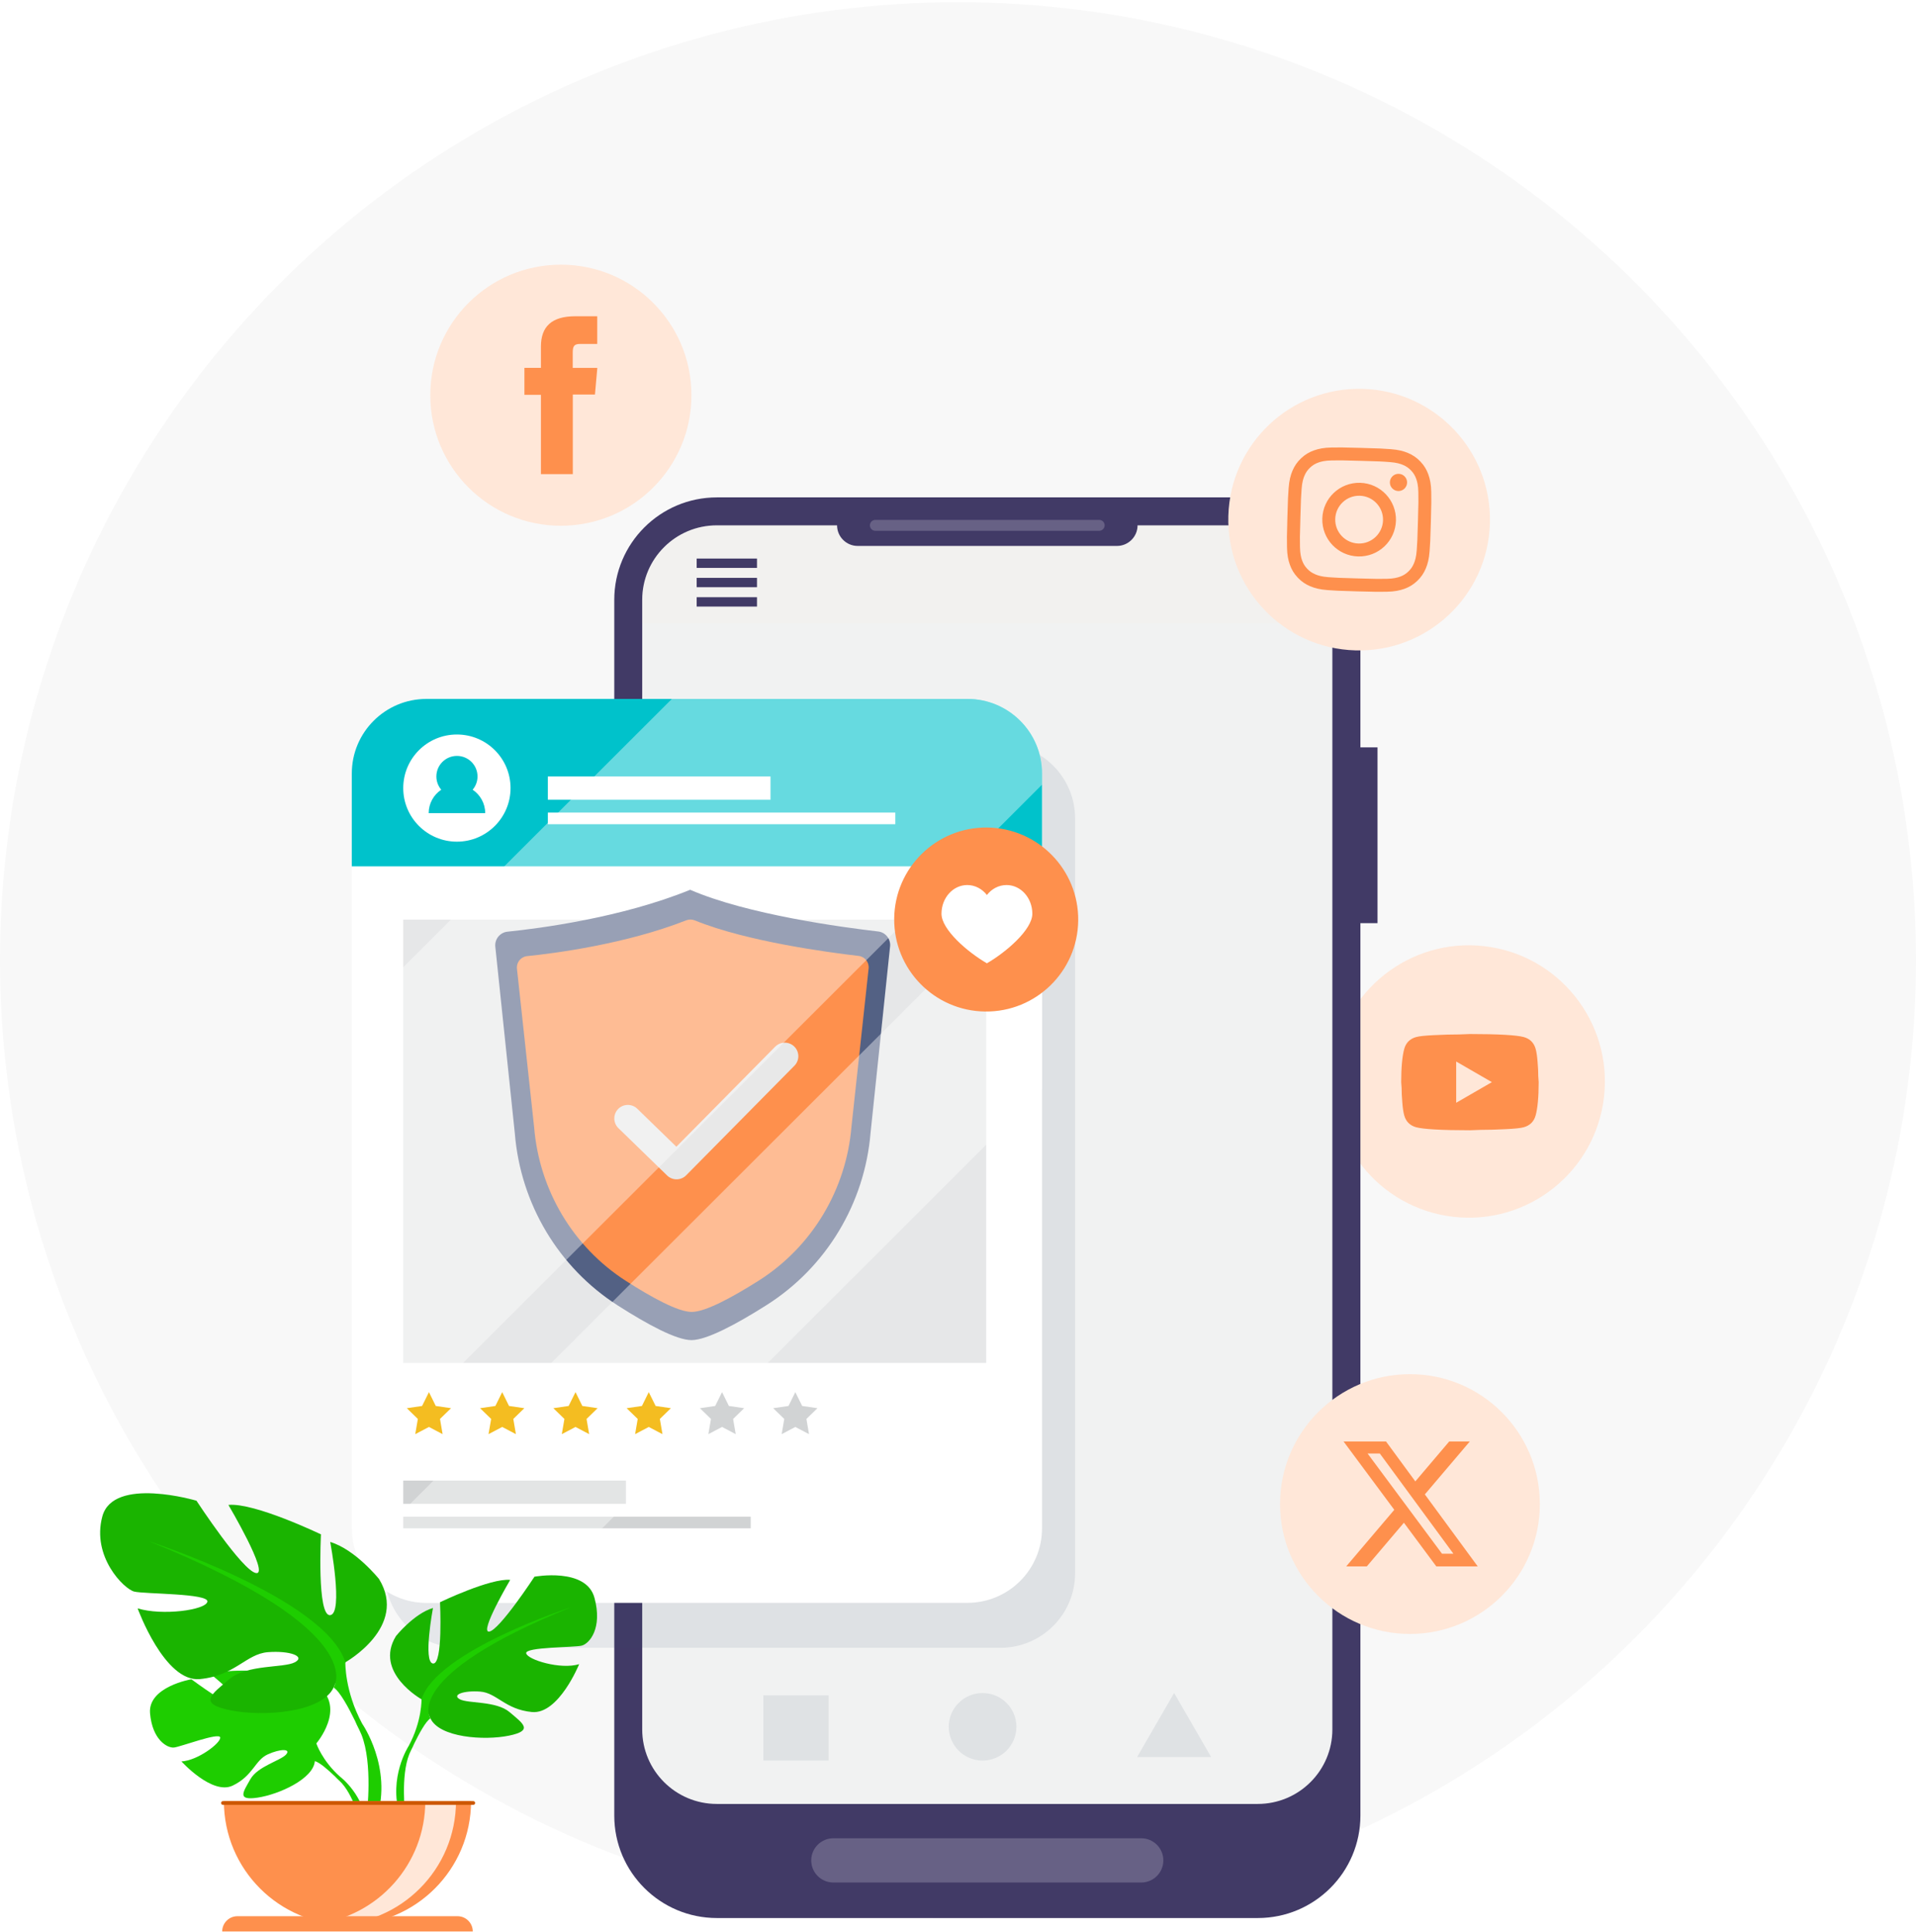 <svg xmlns="http://www.w3.org/2000/svg" width="708" height="714" viewBox="0 0 708 714" fill="none"><circle cx="354" cy="354.806" r="354" fill="#F8F8F8"></circle><path d="M592.363 407.838C596.878 380.412 578.334 354.513 550.944 349.992C523.554 345.471 497.689 364.04 493.175 391.467C488.66 418.894 507.204 444.793 534.594 449.314C561.984 453.834 587.848 435.265 592.363 407.838Z" fill="#FFE7D8"></path><path d="M538.092 407.515L551.276 399.894L538.092 392.273V407.515ZM567.457 387.625C567.788 388.818 568.016 390.419 568.169 392.451C568.346 394.483 568.423 396.236 568.423 397.76L568.575 399.894C568.575 405.457 568.169 409.547 567.457 412.164C566.822 414.45 565.349 415.923 563.063 416.558C561.869 416.889 559.684 417.117 556.331 417.27C553.029 417.447 550.006 417.524 547.211 417.524L543.172 417.676C532.529 417.676 525.898 417.27 523.282 416.558C520.996 415.923 519.522 414.45 518.887 412.164C518.557 410.97 518.328 409.369 518.176 407.337C517.998 405.305 517.922 403.552 517.922 402.028L517.77 399.894C517.77 394.331 518.176 390.241 518.887 387.625C519.522 385.338 520.996 383.865 523.282 383.23C524.476 382.9 526.661 382.671 530.014 382.519C533.316 382.341 536.339 382.265 539.133 382.265L543.172 382.112C553.816 382.112 560.446 382.519 563.063 383.23C565.349 383.865 566.822 385.338 567.457 387.625Z" fill="#FE904D"></path><path d="M233.287 276.182H220.644V341.142H233.287V276.182Z" fill="#413A66"></path><path d="M509.019 276.182H496.376V341.142H509.019V276.182Z" fill="#413A66"></path><path d="M233.287 352.372H220.644V417.333H233.287V352.372Z" fill="#413A66"></path><path d="M264.875 183.806H464.788C485.714 183.806 502.698 200.771 502.698 221.672V670.921C502.698 691.822 485.714 708.786 464.788 708.786H264.895C243.97 708.786 226.985 691.822 226.985 670.921V221.672C226.985 200.771 243.97 183.806 264.895 183.806H264.875Z" fill="#413A66"></path><path opacity="0.2" d="M408.193 194.137C408.193 195.236 407.293 196.155 406.173 196.155H323.451C322.35 196.155 321.45 195.256 321.45 194.137C321.45 193.018 322.35 192.119 323.451 192.119H406.173C407.293 192.119 408.193 193.018 408.193 194.137Z" fill="white"></path><path opacity="0.2" d="M429.879 687.486C429.879 692.002 426.218 695.658 421.697 695.658H307.947C303.426 695.658 299.765 692.002 299.765 687.486C299.765 682.97 303.426 679.313 307.947 679.313H421.697C426.218 679.313 429.879 682.97 429.879 687.486Z" fill="white"></path><path d="M464.768 194.137H420.356C420.356 198.333 416.935 201.75 412.734 201.75H316.929C312.728 201.75 309.307 198.333 309.307 194.137H264.875C249.651 194.137 237.308 206.466 237.308 221.672V639.09C237.308 654.296 249.651 666.625 264.875 666.625H464.768C479.992 666.625 492.335 654.296 492.335 639.09V221.672C492.335 206.466 479.992 194.137 464.768 194.137Z" fill="#F1F2F2"></path><path opacity="0.1" d="M464.768 194.137H420.356C420.356 198.333 416.935 201.75 412.734 201.75H316.929C312.728 201.75 309.307 198.333 309.307 194.137H264.875C249.651 194.137 237.308 206.466 237.308 221.672V230.284H492.355V221.672C492.355 206.466 480.012 194.137 464.788 194.137H464.768Z" fill="#FFE7D8"></path><path d="M279.719 206.406H257.434V209.863H279.719V206.406Z" fill="#413A66"></path><path d="M279.719 213.539H257.434V216.996H279.719V213.539Z" fill="#413A66"></path><path d="M279.719 220.693H257.434V224.149H279.719V220.693Z" fill="#413A66"></path><g opacity="0.1"><path d="M375.585 638.111C375.585 645.005 369.983 650.6 363.081 650.6C356.18 650.6 350.578 645.005 350.578 638.111C350.578 631.217 356.18 625.642 363.081 625.642C369.983 625.642 375.585 631.217 375.585 638.111Z" fill="#3B4F68"></path><path d="M306.206 626.482H282.08V650.58H306.206V626.482Z" fill="#3B4F68"></path><path d="M420.177 649.301L433.86 625.622L447.544 649.301H420.177Z" fill="#3B4F68"></path></g><path opacity="0.1" d="M169.81 274.883H369.703C384.927 274.883 397.27 287.232 397.27 302.418V581.383C397.27 596.589 384.907 608.918 369.703 608.918H169.81C154.586 608.918 142.243 596.589 142.243 581.383V302.438C142.243 287.232 154.606 274.903 169.81 274.903V274.883Z" fill="#3B4F68"></path><path d="M157.567 258.278H357.48C372.704 258.278 385.047 270.627 385.047 285.813V564.778C385.047 579.984 372.684 592.313 357.48 592.313H157.567C142.343 592.313 130 579.964 130 564.778V285.813C130 270.607 142.363 258.278 157.567 258.278Z" fill="white"></path><path d="M357.48 258.278H157.567C142.343 258.278 130 270.607 130 285.813V320.142H385.047V285.813C385.047 270.607 372.704 258.278 357.48 258.278Z" fill="#00C2CB"></path><path d="M188.655 291.228C188.655 302.158 179.773 311.03 168.83 311.03C157.887 311.03 149.005 302.158 149.005 291.228C149.005 280.298 157.867 271.426 168.83 271.426C179.793 271.426 188.655 280.278 188.655 291.228Z" fill="white"></path><path d="M158.388 300.5H179.293C179.293 296.883 177.453 293.706 174.652 291.828C175.772 290.509 176.452 288.79 176.452 286.932C176.452 282.736 173.052 279.339 168.85 279.339C164.649 279.339 161.248 282.736 161.248 286.932C161.248 288.79 161.929 290.509 163.049 291.828C160.248 293.706 158.408 296.883 158.408 300.5H158.388Z" fill="#00C2CB"></path><path d="M284.721 286.932H202.439V295.524H284.721V286.932Z" fill="white"></path><path d="M330.833 300.28H202.439V304.576H330.833V300.28Z" fill="white"></path><path d="M364.422 339.844H149.005V503.654H364.422V339.844Z" fill="#E6E7E8"></path><path d="M231.287 547.134H149.005V555.726H231.287V547.134Z" fill="#D1D3D4"></path><path d="M277.399 560.482H149.005V564.778H277.399V560.482Z" fill="#D1D3D4"></path><g filter="url(#filter0_d_2323_18087)"><path d="M321.702 418.504C319.566 444.61 305.373 468.292 283.231 482.3C272.037 489.386 261.11 495.22 255.523 495.22C249.936 495.22 239.235 489.428 228.246 482.403C206.351 468.374 192.363 444.836 190.247 418.914L183.017 349.736C182.792 347.005 184.784 344.581 187.516 344.293C199.203 343.102 229.643 339.158 255.03 328.806C276.206 337.988 311.617 342.732 324.475 344.211C327.186 344.519 329.138 346.922 328.912 349.634L321.702 418.504Z" fill="#536184"></path><g filter="url(#filter1_d_2323_18087)"><path d="M314.647 416.239C312.728 439.577 300.077 460.755 280.319 473.268C270.321 479.583 260.584 484.806 255.609 484.806C250.634 484.806 241.086 479.631 231.278 473.339C211.756 460.803 199.271 439.744 197.376 416.595L191.026 357.975C190.766 355.649 192.471 353.559 194.793 353.322C204.886 352.301 231.159 348.906 253.571 340.097C254.59 339.694 255.727 339.718 256.746 340.121C275.865 347.932 306.261 351.969 317.277 353.251C319.575 353.512 321.234 355.601 320.973 357.904L314.647 416.239Z" fill="#FE904D"></path></g><path d="M232 413.306L250 430.806L290 390.306" stroke="#E8E8E8" stroke-width="10" stroke-linecap="round" stroke-linejoin="round"></path></g><path opacity="0.4" d="M385.047 402.426L194.917 592.333H157.567C146.044 592.333 136.182 585.259 132.061 575.228L385.047 322.54V402.406V402.426ZM130 376.41V544.736L385.047 289.969V285.813C385.047 270.607 372.704 258.278 357.48 258.278H248.271L130 376.41Z" fill="white"></path><path d="M398.42 340.185C398.633 321.408 383.585 306.014 364.808 305.802C346.032 305.589 330.638 320.638 330.424 339.414C330.211 358.191 345.259 373.584 364.036 373.797C382.812 374.01 398.207 358.961 398.42 340.185Z" fill="#FE904D"></path><path d="M364.682 330.733C366.422 328.481 369.063 327.054 371.944 327.054C377.205 327.054 381.466 331.803 381.466 337.667C381.466 343.531 371.804 351.849 364.682 355.974C357.56 351.871 347.897 343.531 347.897 337.667C347.897 331.803 352.159 327.054 357.42 327.054C360.301 327.054 362.921 328.481 364.682 330.733Z" fill="white"></path><path d="M158.507 514.444L161.028 519.559L166.67 520.379L162.588 524.355L163.549 529.97L158.507 527.312L153.446 529.97L154.406 524.355L150.325 520.379L155.967 519.559L158.507 514.444Z" fill="#F4BD21"></path><path d="M185.575 514.444L188.095 519.559L193.757 520.379L189.676 524.355L190.636 529.97L185.575 527.312L180.513 529.97L181.494 524.355L177.393 520.379L183.054 519.559L185.575 514.444Z" fill="#F4BD21"></path><path d="M212.662 514.444L215.182 519.559L220.824 520.379L216.743 524.355L217.703 529.97L212.662 527.312L207.6 529.97L208.561 524.355L204.479 520.379L210.121 519.559L212.662 514.444Z" fill="#F4BD21"></path><path d="M239.729 514.444L242.27 519.559L247.911 520.379L243.83 524.355L244.79 529.97L239.729 527.312L234.688 529.97L235.648 524.355L231.547 520.379L237.208 519.559L239.729 514.444Z" fill="#F4BD21"></path><path d="M266.816 514.444L269.337 519.559L274.978 520.379L270.897 524.355L271.857 529.97L266.816 527.312L261.755 529.97L262.715 524.355L258.634 520.379L264.275 519.559L266.816 514.444Z" fill="#D1D3D4"></path><path d="M293.883 514.444L296.424 519.559L302.065 520.379L297.984 524.355L298.945 529.97L293.883 527.312L288.842 529.97L289.802 524.355L285.701 520.379L291.363 519.559L293.883 514.444Z" fill="#D1D3D4"></path><path d="M521 603.806C494.496 603.806 473 582.311 473 555.806C473 529.302 494.496 507.806 521 507.806C547.504 507.806 569 529.302 569 555.806C569 582.311 547.504 603.806 521 603.806Z" fill="#FFE7D8"></path><path d="M535.518 532.676H543.121L526.511 552.235L546.052 578.849H530.75L518.769 562.706L505.057 578.849H497.446L515.214 557.93L496.469 532.676H512.157L522.991 547.431L535.518 532.676ZM532.85 574.16H537.065L509.866 537.119H505.344L532.85 574.16Z" fill="#FE904D"></path><path d="M70.716 620.549C70.716 620.549 86.731 632.462 89.851 631.739C92.972 631.016 78.151 618.878 78.151 618.878C83.73 616.194 101.07 617.876 101.07 617.876C101.07 617.876 105.034 632.61 107.886 631.136C110.733 629.668 103.742 618.802 103.742 618.802C109.956 618.429 117.577 623.041 117.577 623.041C128.007 631.284 116.892 644.26 116.892 644.26C116.892 644.26 119.033 650.673 125.62 656.517C125.62 656.517 135.026 663.479 135.683 675.918L133.975 676.071C133.975 676.071 131.264 664.487 126.348 659.01C126.156 658.812 125.877 658.528 125.538 658.182C124.738 657.438 124.174 656.884 123.796 656.468C121.349 654.113 117.966 651.117 116.334 650.827C116.334 650.827 116.416 650.525 116.405 650.005C116.383 650.268 116.361 650.536 116.334 650.827C115.776 657.383 103.057 663.112 95.233 664.29C87.409 665.467 89.829 662.252 92.523 657.481C95.217 652.711 103.752 650.575 105.696 648.378C107.64 646.182 103.621 646.177 98.901 648.329C94.188 650.482 93.541 656.227 85.981 659.848C78.419 663.468 67.042 650.914 67.042 650.914C73.07 650.608 81.677 644.062 81.365 642.058C81.053 640.053 66.758 645.514 64.31 645.777C61.868 646.04 56.306 643 55.446 633.146C54.587 623.298 70.727 620.549 70.727 620.549H70.716Z" fill="#1ECD00"></path><path d="M155.753 627.943C155.753 627.943 138.069 618.035 146.319 604.588C146.319 604.588 152.922 596.329 159.996 594.209C159.996 594.209 156.224 614.261 159.996 614.732C163.768 615.203 162.591 592.084 162.591 592.084C162.591 592.084 181.217 583.118 188.532 583.83C188.532 583.83 176.98 603.411 180.752 602.94C184.524 602.468 197.495 582.652 197.495 582.652C197.495 582.652 216.597 579.114 219.663 590.435C222.729 601.756 217.774 607.42 214.949 608.126C212.118 608.833 193.963 608.597 194.434 610.958C194.905 613.319 207.169 617.093 214.007 614.967C214.007 614.967 206.463 633.606 196.558 632.659C186.654 631.717 183.588 625.582 177.456 625.111C171.324 624.64 166.845 626.289 169.911 627.943C172.977 629.592 183.353 628.485 188.302 632.697C193.251 636.909 197.265 639.505 188.067 641.389C178.869 643.279 162.361 642.096 159.065 635.019L155.764 627.943H155.753Z" fill="#1AB400"></path><path d="M151.039 645.163C155.988 635.961 155.753 627.943 155.753 627.943C161.414 610.016 210.93 593.973 210.93 593.973C147.968 619.453 159.054 635.019 159.054 635.019C157.357 636.011 154.811 640.732 153.048 644.352C152.796 644.966 152.397 645.82 151.805 646.981C151.565 647.507 151.373 647.934 151.242 648.23C148 656.342 149.719 670.358 149.719 670.358L147.754 670.884C143.401 656.764 151.039 645.163 151.039 645.163Z" fill="#1ECD00"></path><path d="M127.617 614.278C127.617 614.278 150.93 601.22 140.051 583.49C140.051 583.49 131.346 572.607 122.022 569.808C122.022 569.808 126.993 596.241 122.022 596.86C117.05 597.485 118.6 567.01 118.6 567.01C118.6 567.01 94.044 555.195 84.408 556.126C84.408 556.126 99.64 581.935 94.668 581.316C89.697 580.697 72.599 554.571 72.599 554.571C72.599 554.571 41.856 545.44 37.816 560.366C33.775 575.291 45.864 587.22 49.593 588.151C53.321 589.083 77.258 588.776 76.634 591.881C76.01 594.993 59.875 597.151 50.857 594.352C50.857 594.352 60.778 621.738 73.836 620.489C86.894 619.245 90.935 611.161 99.016 610.537C107.097 609.918 113.004 612.092 108.964 614.267C104.923 616.441 91.247 614.979 84.72 620.533C78.194 626.086 72.911 629.504 85.032 631.991C97.154 634.478 118.912 632.922 123.265 623.594L127.617 614.267V614.278Z" fill="#1AB400"></path><path d="M54.881 569.501C54.881 569.501 120.154 590.649 127.617 614.277C127.617 614.277 127.305 624.848 133.836 636.975C133.836 636.975 145.038 653.039 139.3 671.656L135.577 670.188C135.577 670.188 137.839 651.719 133.568 641.022C133.393 640.628 133.141 640.064 132.823 639.374C132.046 637.846 131.52 636.723 131.186 635.907C128.859 631.131 125.503 624.909 123.269 623.605C123.269 623.605 137.877 603.082 54.886 569.496L54.881 569.501Z" fill="#1ECD00"></path><path d="M128.4 711.257C103.182 711.257 82.732 690.805 82.732 665.571H174.067C174.067 690.799 153.623 711.257 128.4 711.257Z" fill="#FE904D"></path><path d="M117.167 710.906C119.023 711.136 120.917 711.257 122.839 711.257C148.057 711.257 168.501 690.805 168.501 665.571H157.156C157.156 688.882 139.707 708.113 117.161 710.906H117.167Z" fill="#FFE7D8"></path><path d="M87.737 708.112H169.063C172.173 708.112 174.697 710.637 174.697 713.749H82.103C82.103 710.637 84.627 708.112 87.737 708.112Z" fill="#FE904D"></path><path d="M82.398 665.571H174.871C175.26 665.571 175.572 665.884 175.572 666.273C175.572 666.661 175.26 666.974 174.871 666.974H82.398C82.009 666.974 81.697 666.661 81.697 666.273C81.697 665.884 82.009 665.571 82.398 665.571Z" fill="#CD5800"></path><path d="M500.878 240.342C474.189 239.595 453.151 217.355 453.895 190.672C454.639 163.989 476.881 142.957 503.569 143.704C530.258 144.45 551.296 166.69 550.552 193.373C549.808 220.057 527.566 241.088 500.878 240.342Z" fill="#FFE7D8"></path><path d="M502.836 170.295C509.911 170.49 510.754 170.54 513.539 170.756C516.114 170.942 517.511 171.412 518.438 171.81C519.66 172.328 520.532 172.929 521.434 173.877C522.336 174.826 522.882 175.734 523.335 176.984C523.667 177.929 524.064 179.341 524.107 181.923C524.158 184.724 524.167 185.556 523.959 192.625C523.764 199.698 523.715 200.541 523.512 203.329C523.325 205.903 522.856 207.3 522.458 208.227C521.94 209.448 521.339 210.321 520.39 211.222C519.442 212.124 518.534 212.669 517.283 213.123C516.338 213.454 514.926 213.851 512.344 213.893C509.542 213.945 508.714 213.94 501.639 213.745C494.565 213.549 493.721 213.5 490.933 213.296C488.359 213.11 486.961 212.64 486.034 212.242C484.813 211.724 483.94 211.123 483.038 210.175C482.136 209.226 481.591 208.318 481.137 207.068C480.805 206.123 480.408 204.711 480.366 202.129C480.314 199.328 480.306 198.496 480.517 191.414C480.712 184.341 480.761 183.498 480.964 180.71C481.154 178.123 481.62 176.739 482.018 175.812C482.536 174.591 483.137 173.719 484.085 172.817C485.034 171.915 485.942 171.37 487.192 170.916C488.138 170.585 489.55 170.188 492.132 170.146C494.934 170.094 495.766 170.086 502.836 170.295ZM502.974 165.518C495.779 165.317 494.88 165.321 492.037 165.375C489.209 165.42 487.278 165.827 485.566 166.429C483.806 167.058 482.297 167.919 480.785 169.349C479.273 170.78 478.324 172.239 477.591 173.96C476.888 175.62 476.387 177.539 476.177 180.352C475.964 183.178 475.914 184.076 475.714 191.269C475.513 198.463 475.517 199.362 475.572 202.205C475.617 205.031 476.011 206.959 476.626 208.674C477.257 210.434 478.117 211.943 479.548 213.455C480.979 214.967 482.438 215.915 484.16 216.649C485.821 217.352 487.74 217.853 490.554 218.063C493.38 218.276 494.278 218.326 501.473 218.527C508.668 218.728 509.567 218.724 512.41 218.67C515.238 218.626 517.169 218.219 518.881 217.617C520.641 216.987 522.15 216.127 523.662 214.696C525.174 213.266 526.123 211.807 526.856 210.086C527.559 208.425 528.06 206.506 528.27 203.693C528.483 200.867 528.533 199.97 528.733 192.776C528.934 185.582 528.93 184.683 528.875 181.841C528.83 179.014 528.423 177.083 527.821 175.371C527.191 173.611 526.33 172.103 524.899 170.591C523.468 169.078 522.009 168.13 520.287 167.397C518.626 166.693 516.707 166.193 513.893 165.983C511.067 165.769 510.169 165.719 502.974 165.518Z" fill="#FE904D"></path><path d="M502.605 178.418C495.085 178.212 488.823 184.121 488.617 191.64C488.411 199.159 494.326 205.408 501.843 205.627C509.363 205.833 515.612 199.921 515.831 192.405C516.036 184.886 510.125 178.625 502.605 178.418ZM501.98 200.85C497.107 200.714 493.259 196.65 493.394 191.778C493.53 186.906 497.594 183.059 502.467 183.195C507.341 183.331 511.189 187.395 511.053 192.267C510.917 197.14 506.853 200.987 501.98 200.85Z" fill="#FE904D"></path><path d="M519.947 178.361C519.898 180.115 518.438 181.505 516.683 181.456C514.928 181.408 513.537 179.947 513.586 178.193C513.634 176.438 515.095 175.048 516.85 175.097C518.605 175.145 519.995 176.606 519.947 178.361Z" fill="#FE904D"></path><path d="M207.25 194.288C180.594 194.288 158.999 172.697 158.999 146.047C158.999 119.397 180.594 97.806 207.25 97.806C233.906 97.806 255.501 119.397 255.501 146.047C255.501 172.697 233.906 194.288 207.25 194.288Z" fill="#FFE7D8"></path><path d="M199.911 175.199H211.665V145.794H219.847L220.719 135.955H211.636V130.332C211.636 127.999 212.114 127.099 214.336 127.099H220.691V116.867H212.564C203.82 116.867 199.883 120.718 199.883 128.083V135.927H193.781V145.907H199.883V175.199H199.911Z" fill="#FE904D"></path><defs><filter id="filter0_d_2323_18087" x="179.36" y="325.166" width="153.21" height="173.693" filterUnits="userSpaceOnUse" color-interpolation-filters="sRGB"><feGaussianBlur stdDeviation="1.82"></feGaussianBlur></filter><filter id="filter1_d_2323_18087" x="189.1" y="337.906" width="133.8" height="148.8" filterUnits="userSpaceOnUse" color-interpolation-filters="sRGB"><feGaussianBlur stdDeviation="0.95"></feGaussianBlur></filter></defs></svg>